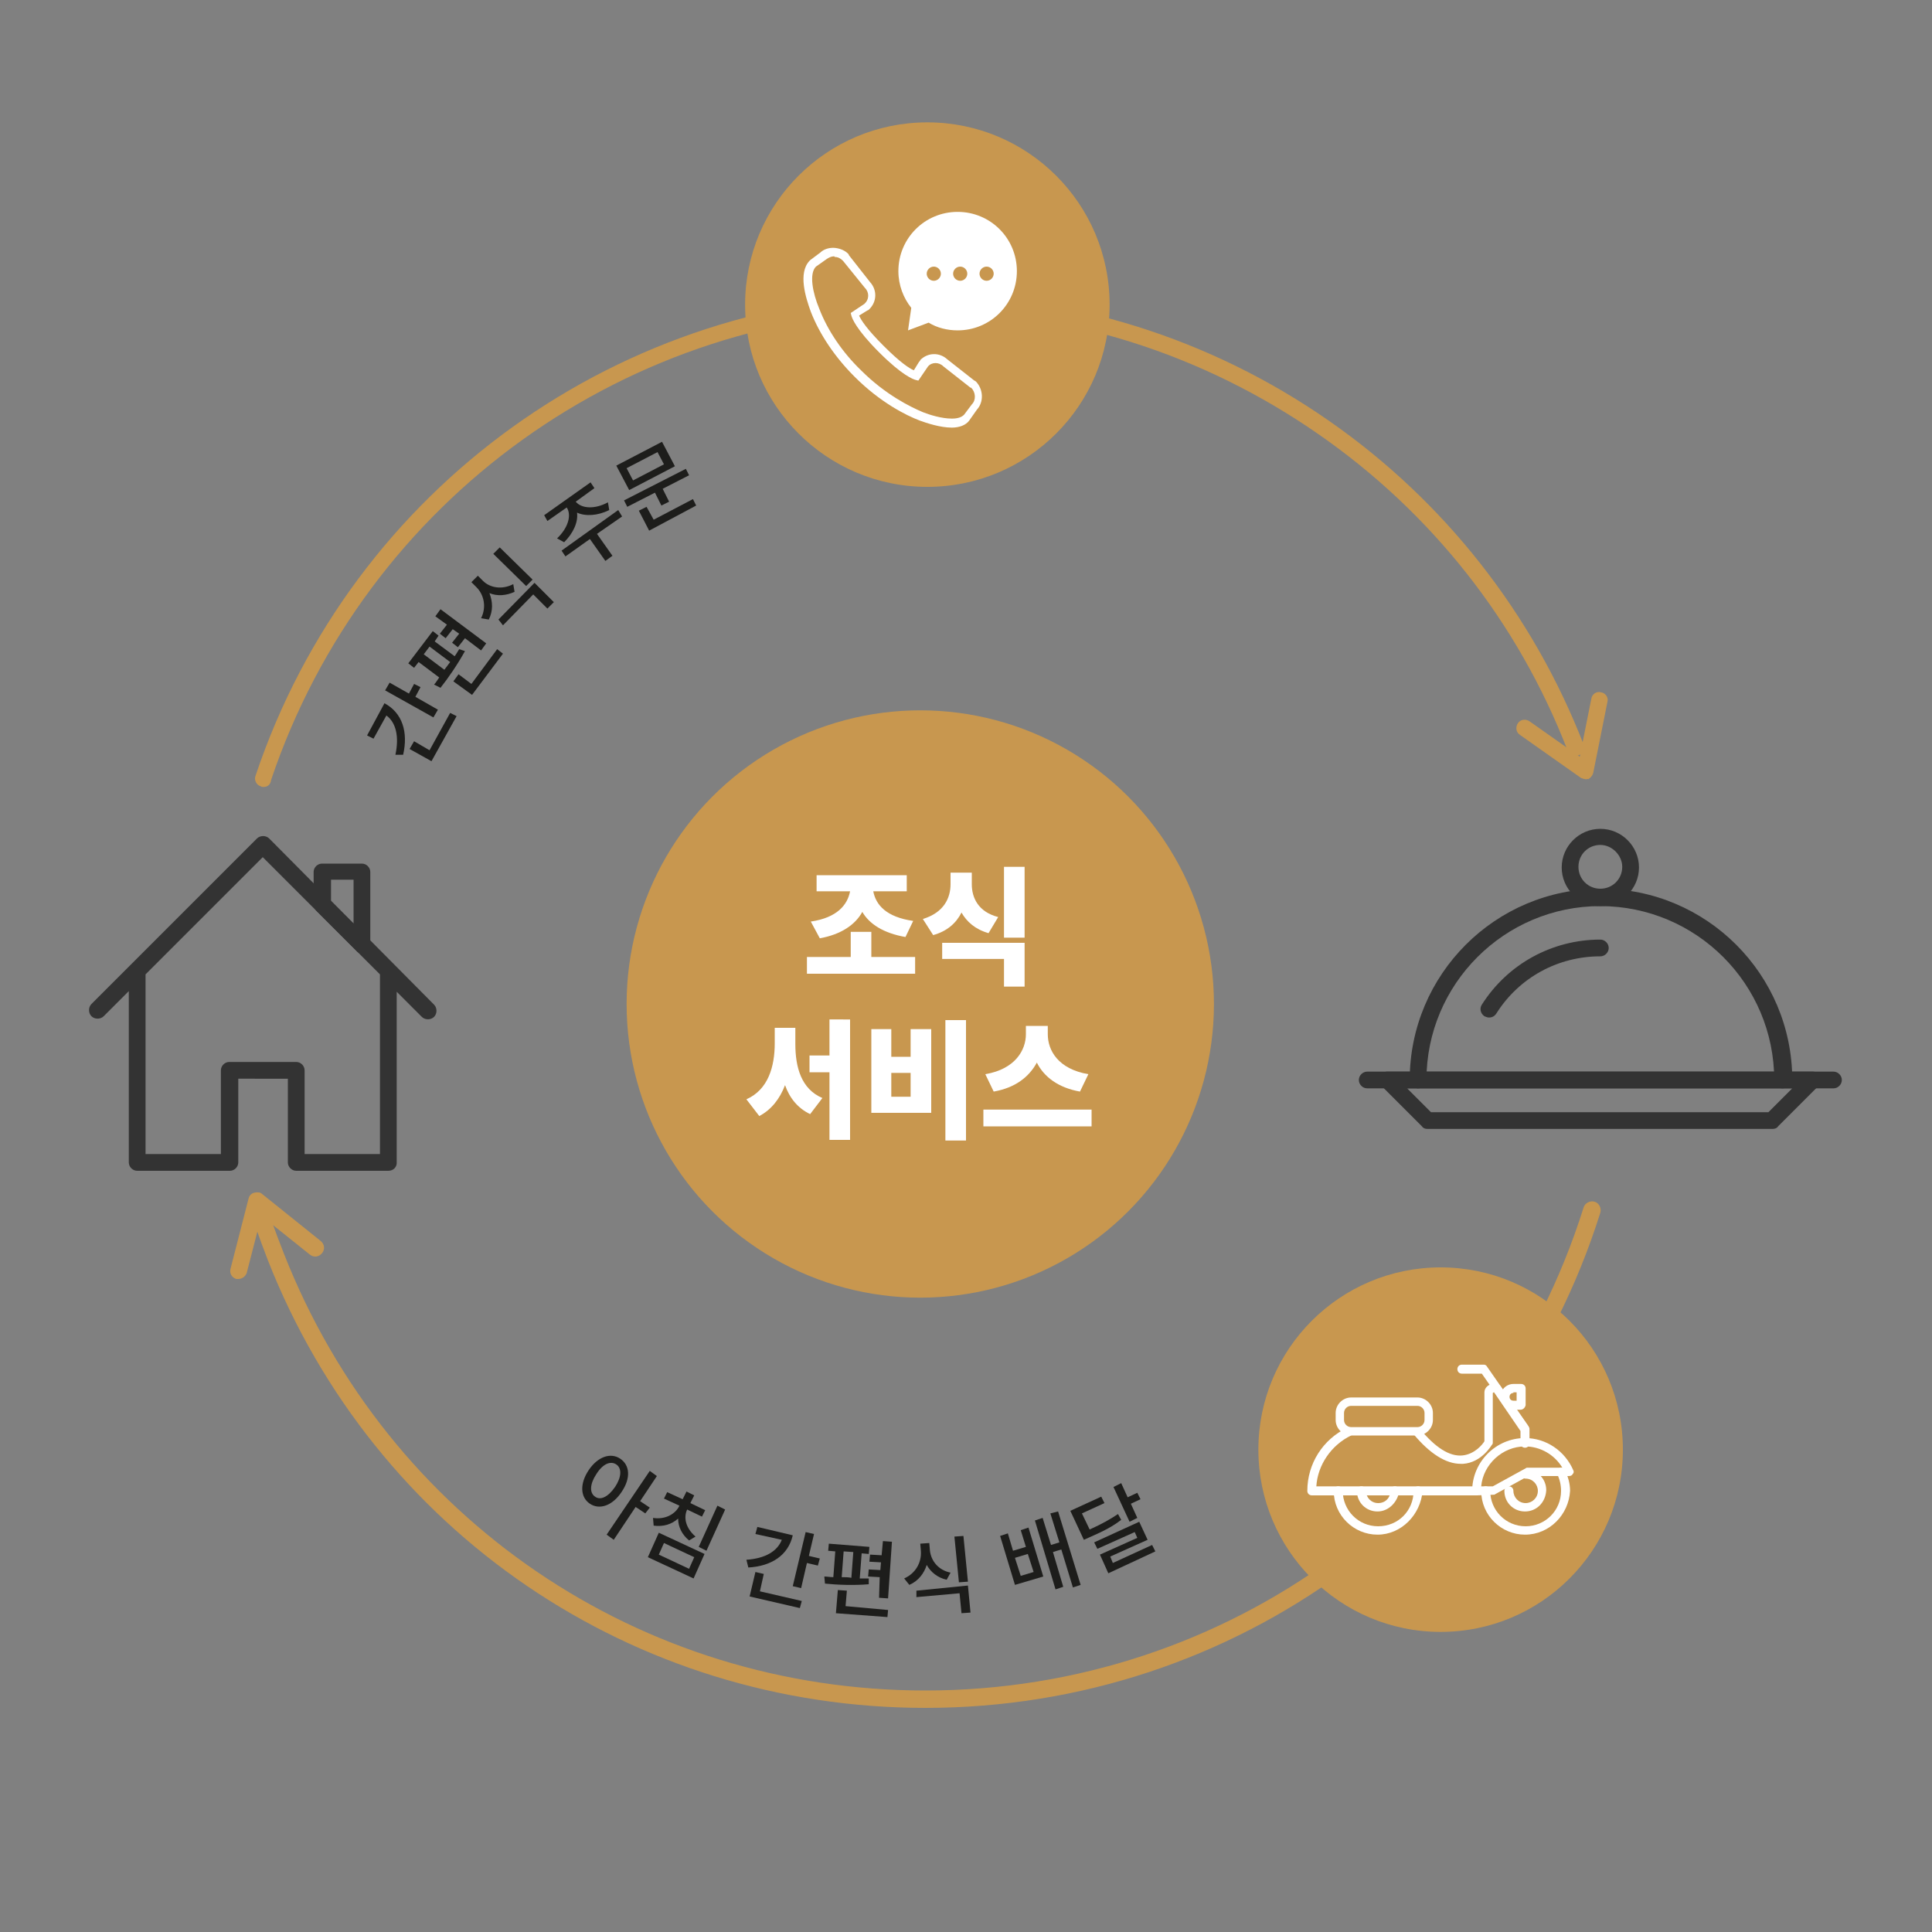 <?xml version="1.0" encoding="utf-8"?>
<!-- Generator: Adobe Illustrator 21.1.0, SVG Export Plug-In . SVG Version: 6.00 Build 0)  -->
<svg version="1.1" id="Layer_1" xmlns="http://www.w3.org/2000/svg" xmlns:xlink="http://www.w3.org/1999/xlink" x="0px" y="0px"
	 viewBox="0 0 300 300" style="enable-background:new 0 0 300 300;" xml:space="preserve">
<rect x="0" y="0" width="300" height="300" fill="#808080" stroke="none"/>
<style type="text/css">
	.st0{fill:#333333;}
	.st1{fill:#C8974F;}
	.st2{fill:#1D1D1B;}
	.st3{fill:#FFFFFF;}
</style>
<path class="st0" d="M56.2,148c-0.3,0-0.7-0.1-0.9-0.4l-6.2-6.2c-0.2-0.2-0.4-0.6-0.4-0.9v-5.1c0-0.7,0.6-1.3,1.3-1.3h6.2
	c0.7,0,1.3,0.6,1.3,1.3v11.3c0,0.5-0.3,1-0.8,1.2C56.6,147.9,56.4,148,56.2,148z M51.4,139.9l3.5,3.5v-6.8h-3.5V139.9z"/>
<path class="st0" d="M60.3,181.8H46c-0.7,0-1.3-0.6-1.3-1.3v-13H37v13c0,0.7-0.6,1.3-1.3,1.3H21.3c-0.7,0-1.3-0.6-1.3-1.3v-26.6
	l-3.9,3.9c-0.5,0.5-1.4,0.5-1.9,0c-0.5-0.5-0.5-1.4,0-1.9l0,0l25.7-25.7c0.5-0.5,1.4-0.5,1.9,0L67.4,156c0.5,0.5,0.5,1.4,0,1.9
	c-0.5,0.5-1.4,0.5-1.9,0l-3.9-3.9v26.6C61.6,181.2,61.1,181.8,60.3,181.8z M47.3,179.2H59v-27.9l-18.2-18.2l-18.2,18.2v27.9h11.7
	v-13c0-0.7,0.6-1.3,1.3-1.3H46c0.7,0,1.3,0.6,1.3,1.3V179.2z"/>
<path class="st1" d="M143.7,265.2c-45.4,0-85.5-27.3-102.1-69.5c-0.7-1.8-1.4-3.7-2-5.5c-0.2-0.7,0.1-1.4,0.8-1.7
	c0.7-0.2,1.4,0.1,1.7,0.8c0.6,1.8,1.3,3.6,2,5.4c16.2,41.2,55.3,67.8,99.6,67.8c47.1,0,88.1-30.2,102.2-75c0.2-0.7,1-1.1,1.7-0.9
	c0.7,0.2,1.1,1,0.9,1.7C234,234.3,191.9,265.2,143.7,265.2z"/>
<path class="st1" d="M40.9,122.2c-0.1,0-0.3,0-0.4-0.1c-0.7-0.2-1.1-1-0.8-1.7c15-44.7,56.8-74.7,104-74.7
	c22.5,0,44.2,6.8,62.6,19.6c18,12.5,31.7,30,39.6,50.3c0.3,0.7-0.1,1.4-0.8,1.7c-0.7,0.3-1.4-0.1-1.7-0.8
	c-7.7-19.9-21.1-36.9-38.7-49.1c-18-12.5-39.1-19.2-61.1-19.2c-46,0-86.8,29.3-101.5,72.9C42,121.9,41.5,122.2,40.9,122.2z"/>
<g>
	<path class="st2" d="M59.7,109.2c2.8,1.5,3.7,4.5,2.9,8l-1.2,0c0.6-2.8,0.1-5-1.4-6.1l-2,3.6l-1-0.5L59.7,109.2z M64.3,106.2l1,0.5
		l-0.8,1.5l3.5,2l-0.7,1.2l-7.5-4.2l0.7-1.2l3,1.7L64.3,106.2z M66.7,116.5l3.2-5.8l1,0.5l-3.9,7l-3.4-1.9l0.7-1.2L66.7,116.5z"/>
	<path class="st2" d="M72.2,101.1c-1.1,2-2.6,4.2-3.8,5.7l-1-0.5c0.3-0.3,0.5-0.7,0.8-1.1l-3.2-2.4l-0.7,0.9l-0.9-0.7l3.8-5l0.9,0.7
		l-0.6,0.9l3.1,2.3c0.3-0.4,0.5-0.8,0.7-1.1L72.2,101.1z M69,104c0.3-0.4,0.6-0.8,0.9-1.2l-3.2-2.4l-0.9,1.2L69,104z M72.2,99.1
		l-1.1,1.4l-0.9-0.7l1.1-1.4l-1-0.7l-1.1,1.4l-0.9-0.7l1.1-1.4l-1.8-1.3l0.8-1.1l7.1,5.3l-0.8,1.1L72.2,99.1z M77.2,100.8l0.9,0.7
		l-4.8,6.4l-2.9-2.1l0.8-1.1l2,1.5L77.2,100.8z"/>
	<path class="st2" d="M79.9,91.9c-1.3,0.6-2.7,0.7-3.9,0.2c0.5,1.3,0.6,2.7-0.1,4.1L74.7,96c0.9-1.8,0.4-3.7-0.7-4.8l-0.8-0.8l1-1
		l0.8,0.8c1.1,1.1,3,1.4,4.7,0.5L79.9,91.9z M77.6,85l5.1,5l-1,1l-5.1-5L77.6,85z M77.4,96.2l5.6-5.7l3,3l-1,1l-2.2-2.2l-4.7,4.8
		L77.4,96.2z"/>
	<path class="st2" d="M86.5,83.6c1.7-1.6,2.3-3.6,1.5-4.8l-3,2.1L84.5,80l7.2-5.1l0.6,0.9l-2.9,2.1c0.9,1.1,3,1.2,5,0.1l0.2,1.2
		c-1.8,0.9-3.7,1-5,0.4c0.2,1.5-0.6,3.2-2,4.6L86.5,83.6z M96.6,80.2l-3.9,2.7l2.4,3.4L94,87.1l-2.4-3.4l-3.8,2.7l-0.6-0.9l8.8-6.3
		L96.6,80.2z"/>
	<path class="st2" d="M104.8,72.4l-7.1,3.7l-2-3.8l7.1-3.7L104.8,72.4z M106.5,72.8l0.5,1l-4.1,2.1l1,2l-1.2,0.6l-1-2l-4.3,2.2
		l-0.5-1L106.5,72.8z M102.1,70.2l-4.8,2.5l1,1.9l4.8-2.5L102.1,70.2z M101.5,80.7l6.1-3.2l0.5,1l-7.3,3.9l-1.6-3.1l1.2-0.6
		L101.5,80.7z"/>
</g>
<path class="st1" d="M37,198.6c-0.1,0-0.2,0-0.3,0c-0.7-0.2-1.1-0.9-0.9-1.6l2.8-10.9c0.1-0.4,0.4-0.8,0.9-0.9
	c0.4-0.1,0.9-0.1,1.2,0.2l9.1,7.3c0.6,0.5,0.7,1.3,0.2,1.9c-0.5,0.6-1.3,0.7-1.9,0.2l-7.5-6l-2.3,8.9
	C38.1,198.2,37.6,198.6,37,198.6z"/>
<path class="st1" d="M246.3,121c-0.3,0-0.5-0.1-0.8-0.2l-9.5-6.7c-0.6-0.4-0.7-1.2-0.3-1.8c0.4-0.6,1.2-0.7,1.8-0.3l7.8,5.5l1.8-9
	c0.1-0.7,0.8-1.2,1.5-1c0.7,0.1,1.2,0.8,1,1.5l-2.2,11c-0.1,0.4-0.4,0.8-0.8,1C246.6,120.9,246.5,121,246.3,121z"/>
<circle class="st1" cx="144" cy="47.3" r="28.3"/>
<circle class="st1" cx="142.9" cy="155.9" r="45.6"/>
<circle class="st1" cx="223.7" cy="225.1" r="28.3"/>
<g>
	<g>
		<path class="st3" d="M236.8,238.3c-3.7,0-6.8-3-6.8-6.8c0-0.4,0.3-0.7,0.7-0.7c0.4,0,0.7,0.3,0.7,0.7c0,3,2.4,5.5,5.5,5.5
			c3,0,5.5-2.4,5.5-5.5c0-0.9-0.2-1.8-0.6-2.6c-0.2-0.3,0-0.7,0.3-0.9c0.3-0.2,0.7-0.1,0.9,0.3c0.5,1,0.8,2.1,0.8,3.2
			C243.6,235.2,240.6,238.3,236.8,238.3z"/>
		<path class="st3" d="M236.8,234.7c-1.8,0-3.2-1.4-3.2-3.2c0-0.4,0.3-0.7,0.7-0.7s0.7,0.3,0.7,0.7c0,1,0.8,1.9,1.9,1.9
			c1,0,1.9-0.8,1.9-1.9c0-1-0.8-1.9-1.9-1.9c-0.4,0-0.7-0.3-0.7-0.7s0.3-0.7,0.7-0.7c1.8,0,3.2,1.4,3.2,3.2
			C240,233.3,238.6,234.7,236.8,234.7z"/>
	</g>
	<g>
		<path class="st3" d="M229.3,232.2c-0.4,0-0.7-0.3-0.7-0.7c0,0,0,0,0,0l0,0c0,0,0,0,0,0c0-4.5,3.7-8.2,8.2-8.2c3.3,0,6.2,2,7.5,5
			c0.1,0.2,0.1,0.4-0.1,0.6c-0.1,0.2-0.3,0.3-0.6,0.3h-6.3l-5.1,2.8c-0.1,0.1-0.2,0.1-0.3,0.1L229.3,232.2
			C229.4,232.2,229.3,232.2,229.3,232.2z M230,230.8h1.8l5.1-2.8c0.1-0.1,0.2-0.1,0.3-0.1h5.4c-1.2-2-3.4-3.3-5.8-3.3
			C233.3,224.6,230.3,227.4,230,230.8z"/>
	</g>
	<path class="st3" d="M213.9,238.3c-3.7,0-6.8-3-6.8-6.8c0-0.4,0.3-0.7,0.7-0.7c0.4,0,0.7,0.3,0.7,0.7c0,3,2.4,5.5,5.5,5.5
		s5.5-2.4,5.5-5.5c0-0.4,0.3-0.7,0.7-0.7c0.4,0,0.7,0.3,0.7,0.7C220.6,235.2,217.6,238.3,213.9,238.3z"/>
	<path class="st3" d="M229.2,232.2h-25.5c-0.4,0-0.7-0.3-0.7-0.7c0-4.2,2.4-8,6.2-9.8c0.3-0.2,0.7,0,0.9,0.3c0.2,0.3,0,0.7-0.3,0.9
		c-3.1,1.5-5.2,4.6-5.4,7.9h24.8c0.4,0,0.7,0.3,0.7,0.7C229.8,231.9,229.5,232.2,229.2,232.2z"/>
	<path class="st3" d="M213.9,234.7c-1.8,0-3.2-1.4-3.2-3.2c0-0.4,0.3-0.7,0.7-0.7c0.4,0,0.7,0.3,0.7,0.7c0,1,0.8,1.9,1.9,1.9
		s1.9-0.8,1.9-1.9c0-0.4,0.3-0.7,0.7-0.7c0.4,0,0.7,0.3,0.7,0.7C217,233.3,215.6,234.7,213.9,234.7z"/>
	<path class="st3" d="M220.1,222.9h-10.3c-1.3,0-2.4-1.1-2.4-2.4v-1.1c0-1.3,1.1-2.4,2.4-2.4h10.3c1.3,0,2.4,1.1,2.4,2.4v1.1
		C222.5,221.8,221.4,222.9,220.1,222.9z M209.8,218.3c-0.6,0-1.1,0.5-1.1,1.1v1.1c0,0.6,0.5,1.1,1.1,1.1h10.3c0.6,0,1.1-0.5,1.1-1.1
		v-1.1c0-0.6-0.5-1.1-1.1-1.1H209.8z"/>
	<path class="st3" d="M226.8,227.3c-2.3,0-4.8-1.6-7.3-4.6c-0.2-0.3-0.2-0.7,0.1-0.9c0.3-0.2,0.7-0.2,0.9,0.1
		c2.4,2.9,4.6,4.3,6.6,4.1c1.9-0.2,3.1-1.7,3.4-2.2v-7.6c0-0.7,0.6-1.2,1.2-1.3c0.6-0.2,1.1,0,1.4,0.5l4.3,6.2
		c0.1,0.1,0.1,0.2,0.1,0.4v2.1c0,0.4-0.3,0.7-0.7,0.7c-0.4,0-0.7-0.3-0.7-0.7v-1.9l-4.1-6c-0.1,0-0.2,0.1-0.2,0.1l0,7.7
		c0,0.1,0,0.2-0.1,0.3c-0.1,0.1-1.6,2.8-4.5,3C227.1,227.3,227,227.3,226.8,227.3z M232,216C232,216,232,216,232,216L232,216z"/>
	<path class="st3" d="M236.8,222.5c-0.2,0-0.4-0.1-0.5-0.3l-6.2-8.9H227c-0.4,0-0.7-0.3-0.7-0.7s0.3-0.7,0.7-0.7h3.4
		c0.2,0,0.4,0.1,0.5,0.3l6.4,9.2c0.2,0.3,0.1,0.7-0.2,0.9C237.1,222.5,237,222.5,236.8,222.5z"/>
	<path class="st3" d="M236.1,218.9H235c-1.1,0-2-0.9-2-2c0-1.1,0.9-2,2-2h1.2c0.4,0,0.7,0.3,0.7,0.7v2.6
		C236.8,218.6,236.5,218.9,236.1,218.9z M235,216.3c-0.4,0-0.6,0.3-0.6,0.6c0,0.4,0.3,0.6,0.6,0.6h0.5v-1.3H235z"/>
</g>
<g>
	<path class="st2" d="M96.5,231.7c-1.4,2.1-3.4,2.8-4.9,1.8c-1.5-1-1.6-3.1-0.2-5.2c1.4-2.1,3.4-2.8,4.9-1.8
		C97.8,227.5,98,229.5,96.5,231.7z M95.5,230.9c1-1.5,1.1-2.9,0.2-3.5c-0.9-0.6-2.1-0.1-3.1,1.5c-1,1.5-1.1,2.9-0.2,3.5
		C93.2,233,94.4,232.5,95.5,230.9z M100.2,235l-1.5-1l-3.4,5.1l-1.1-0.8l6.7-9.9l1.1,0.8l-2.6,3.9l1.5,1L100.2,235z"/>
	<path class="st2" d="M102.3,238l7.1,3.3l-1.7,3.8l-7.1-3.3L102.3,238z M107,239.2c-1.1-0.9-1.7-2.1-1.7-3.4c-1,0.9-2.3,1.3-3.8,1.1
		l-0.1-1.2c1.9,0.3,3.5-0.6,4.1-1.9l0,0l-2.4-1.1l0.5-1l2.4,1.1l0.6-1.2l1.2,0.6l-0.6,1.2l2.3,1.1l-0.5,1l-2.3-1.1l0,0
		c-0.6,1.3-0.2,2.9,1.3,4.2L107,239.2z M102.3,241.4l4.7,2.2l0.8-1.8l-4.7-2.2L102.3,241.4z M112.6,234.4l-2.9,6.4l-1.2-0.6l2.9-6.4
		L112.6,234.4z"/>
	<path class="st2" d="M123.1,238.4c-0.7,3.1-3.3,4.8-6.9,5l-0.3-1.2c2.9-0.2,4.8-1.3,5.5-3.1l-4.1-0.9l0.3-1.1L123.1,238.4z
		 M118,247.1l6.5,1.5l-0.3,1.1l-7.8-1.8l0.9-3.8l1.3,0.3L118,247.1z M127.3,242l-0.3,1.1l-1.7-0.4l-0.9,3.9l-1.3-0.3l2-8.4l1.3,0.3
		l-0.8,3.4L127.3,242z"/>
	<path class="st2" d="M134.9,246c-2.3,0.2-4.9,0.1-6.8-0.1l-0.1-1.1c0.4,0,0.9,0.1,1.4,0.1l0.3-4l-1.1-0.1l0.1-1.1l6.3,0.5l-0.1,1.1
		l-1.1-0.1l-0.3,3.9c0.5,0,0.9,0,1.4,0L134.9,246z M137.9,250l-0.1,1.1l-8-0.6l0.3-3.6l1.4,0.1l-0.2,2.4L137.9,250z M130.7,244.9
		c0.5,0,1,0,1.5,0.1l0.3-4l-1.5-0.1L130.7,244.9z M136.6,244.9l-1.8-0.1l0.1-1.1l1.8,0.1l0.1-1.2l-1.8-0.1l0.1-1.1l1.8,0.1l0.2-2.2
		l1.4,0.1l-0.6,8.8l-1.4-0.1L136.6,244.9z"/>
	<path class="st2" d="M147,245.3c-1.4-0.3-2.5-1.2-3.1-2.3c-0.4,1.3-1.3,2.5-2.7,3.1l-0.8-1c1.8-0.8,2.7-2.5,2.6-4.2l-0.1-1.2
		l1.4-0.1l0.1,1.2c0.2,1.6,1.3,3,3.2,3.4L147,245.3z M142.3,247l8-0.8l0.4,4.2l-1.4,0.1l-0.3-3.1l-6.7,0.6L142.3,247z M149.6,238.5
		l0.7,7.1l-1.4,0.1l-0.7-7.1L149.6,238.5z"/>
	<path class="st2" d="M158.5,237.6l1.2-0.4l2.3,7.6l-4.4,1.3l-2.3-7.6l1.2-0.4l0.8,2.7l2-0.6L158.5,237.6z M159.6,241.3l-2,0.6
		l0.9,2.8l2-0.6L159.6,241.3z M164.3,234.7l3.5,11.4l-1.2,0.4l-1.8-5.9l-1.3,0.4l1.6,5.4l-1.2,0.4l-3.2-10.7l1.2-0.4l1.3,4.2
		l1.3-0.4l-1.4-4.5L164.3,234.7z"/>
	<path class="st2" d="M174.1,236c-1.3,1-2.6,1.7-4.9,2.7l-0.9,0.4l-2.1-4.5l4.8-2.2l0.5,1L168,235l1.2,2.5c2-0.9,3.2-1.6,4.4-2.4
		L174.1,236z M172.8,242.7l6.1-2.8l0.5,1l-7.3,3.4l-1.3-2.9l5.8-2.6l-0.4-0.9l-5.8,2.6l-0.5-1l7-3.2l1.3,2.8l-5.8,2.6L172.8,242.7z
		 M176.6,231.8l0.5,1l-1.5,0.7l1,2.2l-1.2,0.6l-2.5-5.4l1.2-0.6l1,2.2L176.6,231.8z"/>
</g>
<g>
	<path class="st3" d="M142.1,148.6v2.6h-16.8v-2.6h6.8v-3.9h3.2v3.9H142.1z M125.9,143.1c4.1-0.6,5.7-2.6,6.1-4.7h-5.2v-2.5h14v2.5
		h-5.2c0.4,2.1,2,4,6.2,4.6l-1.2,2.5c-3.4-0.6-5.6-2-6.7-3.9c-1.1,2-3.3,3.5-6.6,4.1L125.9,143.1z"/>
	<path class="st3" d="M153.5,144.9c-2.1-0.6-3.4-1.8-4.2-3.2c-0.8,1.6-2.2,2.9-4.4,3.5l-1.6-2.5c3.3-1,4.3-3.3,4.3-5.4v-1.8h3.3v1.8
		c0,2.1,1,4.3,4.1,5.1L153.5,144.9z M146.3,146.4h12.8v6.8h-3.2v-4.3h-9.6V146.4z M159.1,134.6v11h-3.2v-11H159.1z"/>
	<path class="st3" d="M123.5,162.1c0,3.6,0.9,7,4.2,8.4l-1.9,2.5c-1.9-0.9-3.2-2.5-3.9-4.5c-0.8,2.1-2.1,3.8-4,4.8l-2-2.6
		c3.4-1.5,4.4-5.1,4.4-8.7v-2.4h3.2V162.1z M132,158.4V177h-3.2v-10.5h-3.1v-2.6h3.1v-5.6H132z"/>
	<path class="st3" d="M138.4,159.8v4.3h3v-4.3h3.2v13h-9.3v-13H138.4z M138.4,170.3h3v-3.7h-3V170.3z M150,158.4v18.7h-3.2v-18.7
		H150z"/>
	<path class="st3" d="M169.5,172.3v2.6h-16.8v-2.6H169.5z M167.7,169.5c-3.4-0.6-5.6-2.3-6.7-4.5c-1.2,2.2-3.3,3.9-6.7,4.5l-1.3-2.7
		c4.7-0.8,6.3-3.8,6.3-6.2v-1.3h3.4v1.3c0,2.5,1.6,5.4,6.3,6.2L167.7,169.5z"/>
</g>
<path class="st3" d="M147.8,66.4c-1.8,0-3.9-0.7-5-1.1c-2.1-0.8-6.1-2.8-10.1-6.8c-3-3-5.4-6.5-6.8-10.1c-0.8-2.2-2-6-0.2-7.9
	l0.1-0.1l1.6-1.2c0.5-0.5,1.4-0.8,2.3-0.7c0.8,0.1,1.5,0.4,2,0.9c0.1,0.1,0.1,0.1,0.1,0.2l3.3,4.2c1.1,1.2,1.1,3-0.1,4.2
	c-0.1,0.1-0.2,0.2-0.3,0.2l-1.3,0.8c0.3,0.7,1.2,2.1,3.8,4.7c2.6,2.6,4,3.5,4.7,3.8l0.8-1.3c0.1-0.1,0.2-0.2,0.2-0.3
	c1.2-1.2,3-1.2,4.2-0.1l4.2,3.3c0.1,0,0.1,0.1,0.2,0.1v0c1.2,1.2,1.3,3.2,0.2,4.4l-1.2,1.7C150,66,149,66.4,147.8,66.4z M129.5,39.8
	c-0.4,0-0.8,0.2-1.1,0.4l-1.7,1.2c-1.1,1.1-0.5,4.1,0.5,6.5c1.3,3.4,3.6,6.8,6.5,9.6c3.8,3.8,7.7,5.7,9.6,6.5c1,0.4,2.9,1,4.5,1
	c0.9,0,1.5-0.2,1.9-0.6l1.2-1.6c0.7-0.7,0.6-1.9-0.1-2.6l-0.1,0l-4.2-3.3c-0.7-0.7-1.8-0.7-2.4,0l-1.5,2.2l-0.4-0.1
	c-0.4-0.1-2.1-0.7-5.7-4.3c-3.6-3.6-4.2-5.3-4.3-5.7l-0.1-0.4l2.1-1.4c0.8-0.7,0.8-1.8,0.1-2.5l-3.4-4.2c-0.4-0.4-0.8-0.6-1.3-0.6
	C129.6,39.8,129.5,39.8,129.5,39.8z"/>
<path class="st3" d="M148.7,32.9c-5.1,0-9.2,4.1-9.2,9.2c0,2.2,0.8,4.2,2,5.7l0,0l-0.5,3.5l3.2-1.2c1.3,0.8,2.9,1.2,4.5,1.2
	c5.1,0,9.2-4.1,9.2-9.2S153.8,32.9,148.7,32.9z M145,43.6c-0.6,0-1.1-0.5-1.1-1.1c0-0.6,0.5-1.1,1.1-1.1s1.1,0.5,1.1,1.1
	C146.1,43.1,145.6,43.6,145,43.6z M149.1,43.6c-0.6,0-1.1-0.5-1.1-1.1c0-0.6,0.5-1.1,1.1-1.1s1.1,0.5,1.1,1.1
	C150.2,43.1,149.7,43.6,149.1,43.6z M153.2,43.6c-0.6,0-1.1-0.5-1.1-1.1c0-0.6,0.5-1.1,1.1-1.1s1.1,0.5,1.1,1.1
	C154.3,43.1,153.8,43.6,153.2,43.6z"/>
<g>
	<path class="st0" d="M275.2,175.3h-53.5c-0.4,0-0.7-0.1-0.9-0.4l-6.3-6.3c-0.4-0.4-0.5-0.9-0.3-1.4c0.2-0.5,0.7-0.8,1.2-0.8h66.1
		c0.5,0,1,0.3,1.2,0.8c0.2,0.5,0.1,1.1-0.3,1.4l-6.3,6.3C275.9,175.2,275.6,175.3,275.2,175.3z M222.2,172.7h52.4l3.7-3.7h-59.8
		L222.2,172.7z"/>
	<path class="st0" d="M284.7,169h-72.4c-0.7,0-1.3-0.6-1.3-1.3c0-0.7,0.6-1.3,1.3-1.3h72.4c0.7,0,1.3,0.6,1.3,1.3
		C286,168.4,285.4,169,284.7,169z"/>
	<path class="st0" d="M248.5,140.7c-3.3,0-6-2.7-6-6s2.7-6,6-6s6,2.7,6,6S251.8,140.7,248.5,140.7z M248.5,131.2
		c-1.9,0-3.4,1.5-3.4,3.4c0,1.9,1.5,3.4,3.4,3.4c1.9,0,3.4-1.5,3.4-3.4C251.9,132.8,250.3,131.2,248.5,131.2z"/>
	<path class="st0" d="M276.8,169c-0.7,0-1.3-0.6-1.3-1.3c0-14.9-12.1-27-27-27s-27,12.1-27,27c0,0.7-0.6,1.3-1.3,1.3
		c-0.7,0-1.3-0.6-1.3-1.3c0-16.4,13.3-29.7,29.7-29.7s29.7,13.3,29.7,29.7C278.1,168.4,277.5,169,276.8,169z"/>
	<path class="st0" d="M231.2,158c-0.2,0-0.5-0.1-0.7-0.2c-0.6-0.4-0.8-1.2-0.4-1.8c4-6.3,10.9-10.1,18.4-10.1c0.7,0,1.3,0.6,1.3,1.3
		c0,0.7-0.6,1.3-1.3,1.3c-6.6,0-12.6,3.3-16.1,8.8C232.1,157.8,231.7,158,231.2,158z"/>
</g>
</svg>

